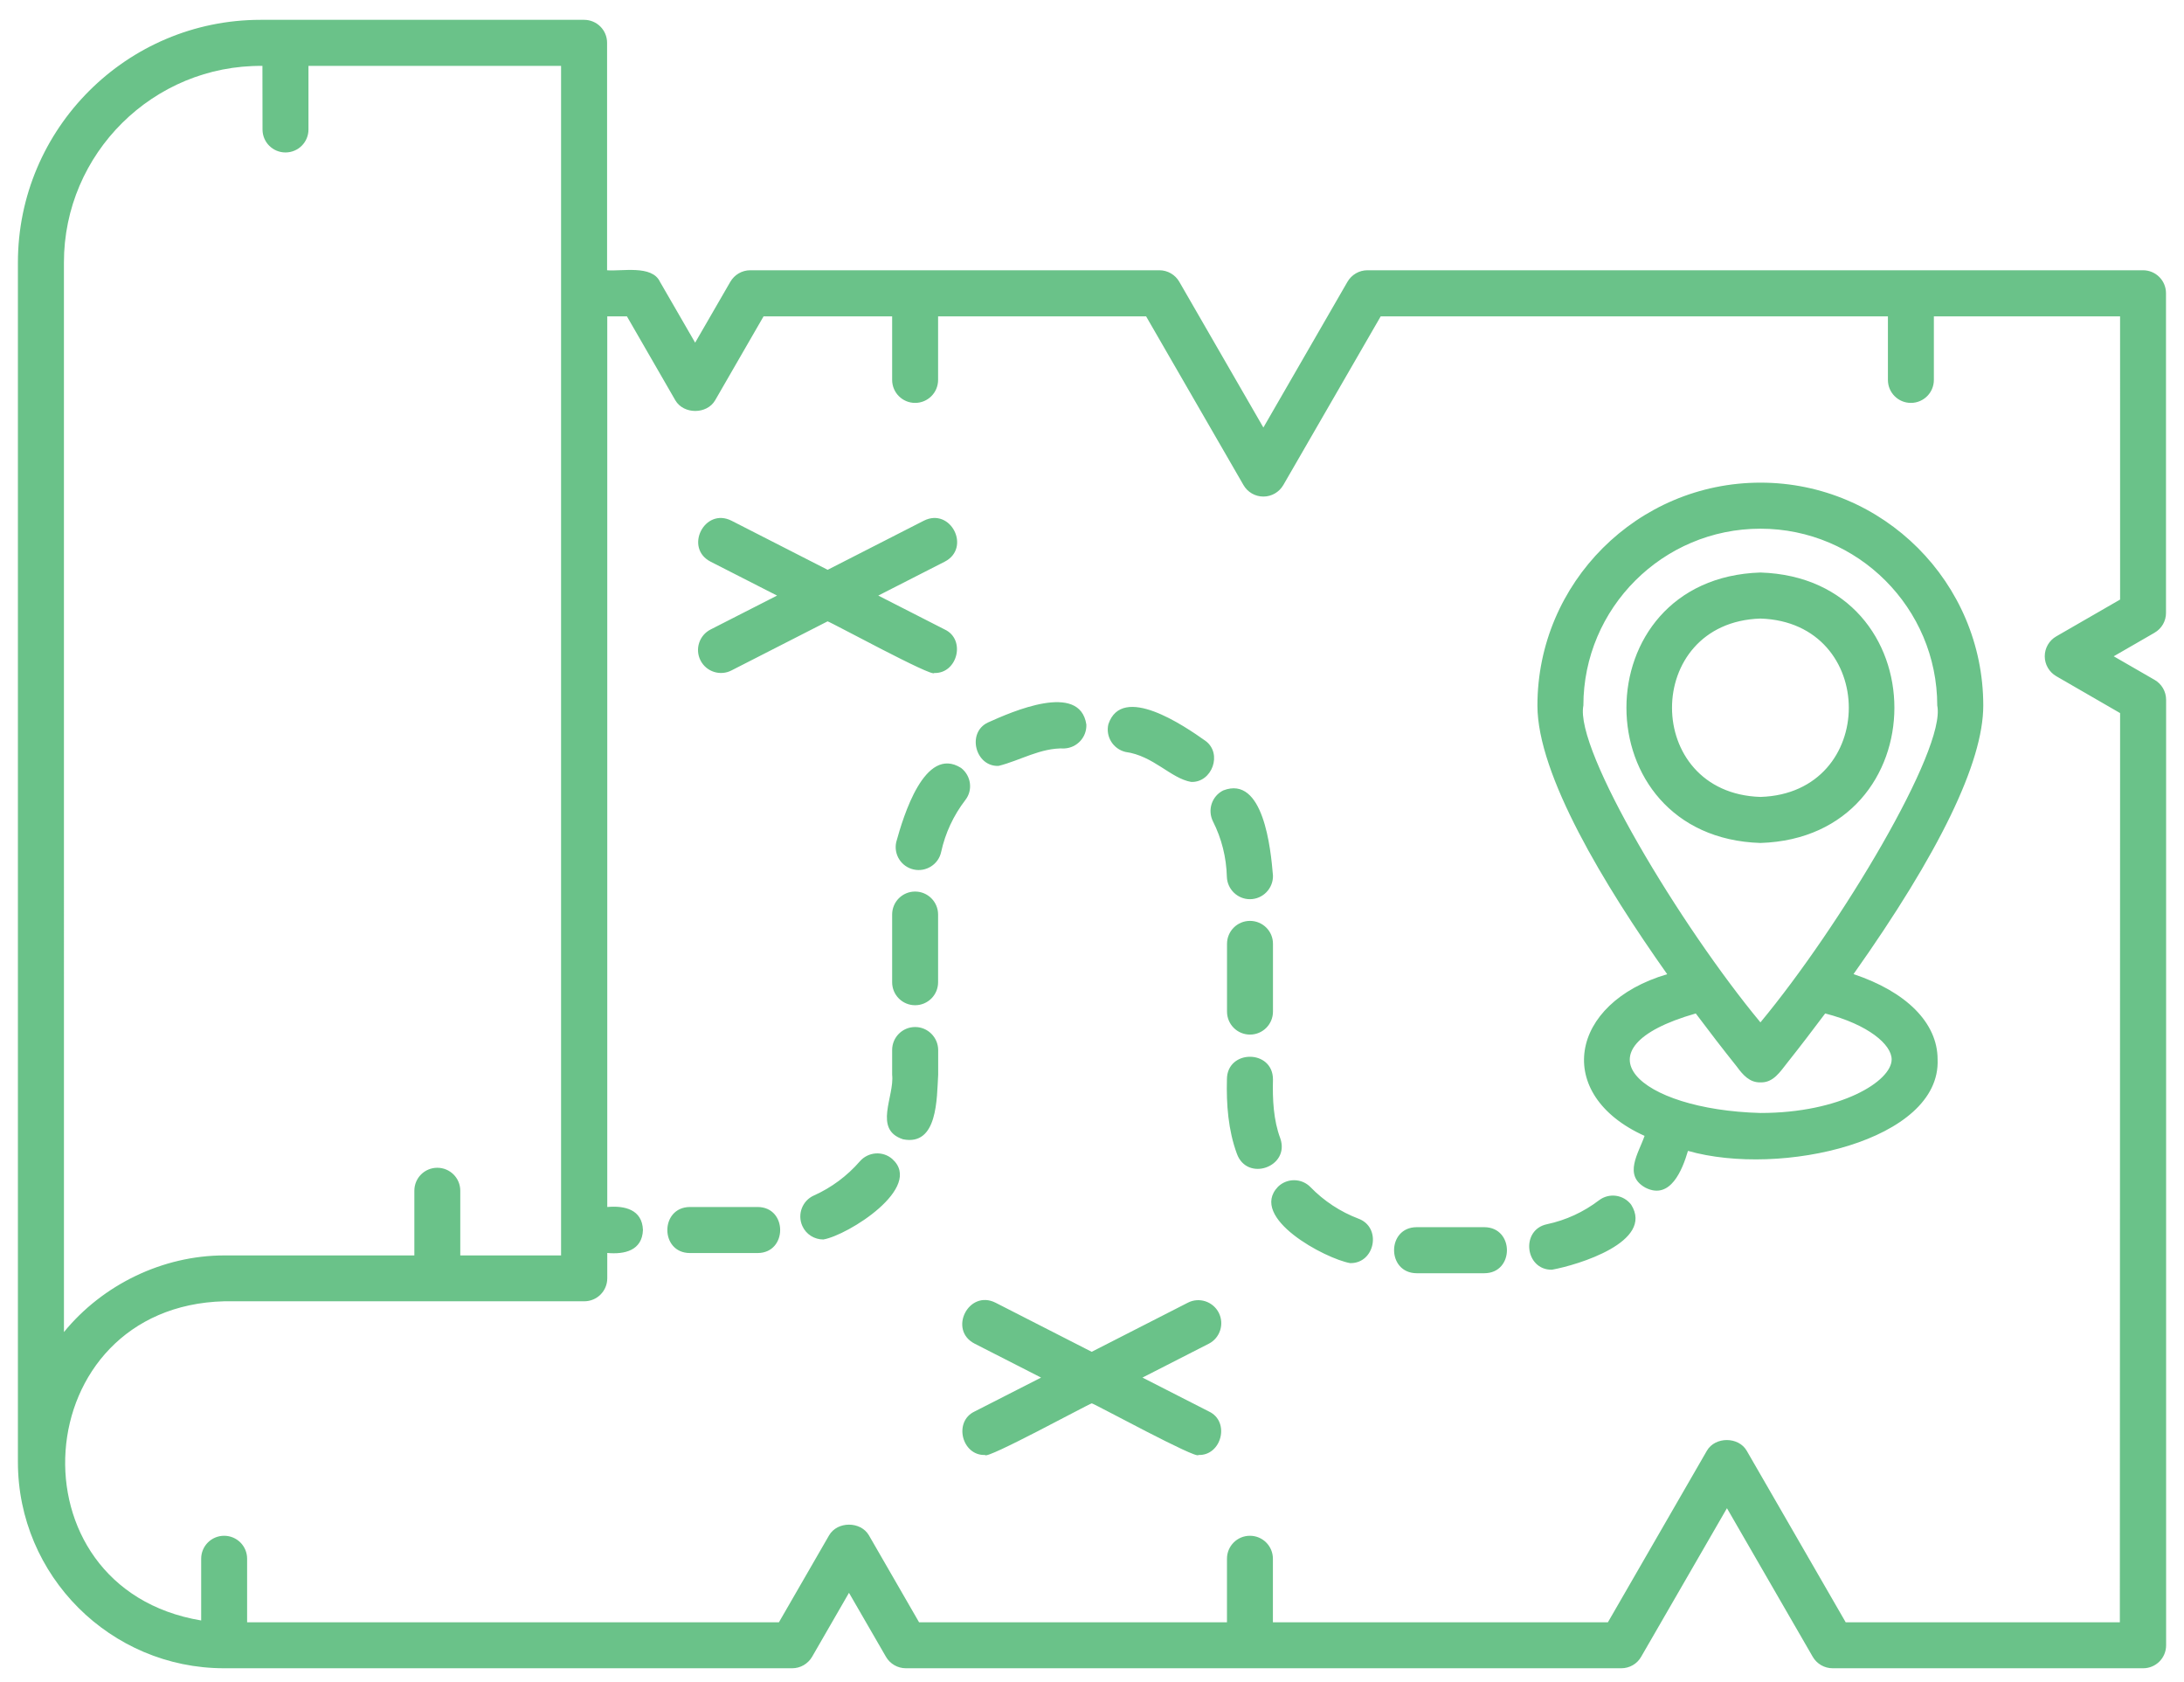 <svg width="100" height="77" viewBox="0 0 100 77" fill="none" xmlns="http://www.w3.org/2000/svg">
<path d="M34.69 57.363H31.589C30.212 57.359 30.212 55.263 31.589 55.255H34.69C36.068 55.259 36.064 57.359 34.69 57.363ZM39.371 53.164C38.792 53.831 38.067 54.371 37.267 54.728C36.736 54.964 36.499 55.589 36.736 56.121C36.91 56.513 37.294 56.742 37.698 56.742C38.823 56.552 42.316 54.359 40.853 53.055C40.419 52.678 39.755 52.725 39.371 53.164ZM41.901 47.016C41.319 47.016 40.849 47.486 40.849 48.068V49.197C40.962 50.202 39.972 51.704 41.346 52.155C42.945 52.477 42.891 50.272 42.957 49.197V48.068C42.953 47.49 42.483 47.016 41.901 47.016ZM44.005 35.155C42.336 34.103 41.358 37.387 41.036 38.551C40.911 39.122 41.269 39.681 41.839 39.805C42.394 39.929 42.972 39.576 43.093 39.001C43.283 38.136 43.655 37.336 44.199 36.626C44.556 36.172 44.467 35.512 44.005 35.155ZM41.901 40.814C41.319 40.814 40.849 41.283 40.849 41.865V44.966C40.849 45.549 41.319 46.018 41.901 46.018C42.483 46.018 42.953 45.549 42.953 44.966V41.865C42.953 41.287 42.483 40.814 41.901 40.814ZM51.53 34.422C52.815 34.596 53.602 35.633 54.541 35.796C55.5 35.831 55.985 34.495 55.197 33.917C54.208 33.215 51.378 31.286 50.75 33.153C50.614 33.719 50.967 34.286 51.53 34.422ZM90.809 32.299C90.809 34.899 88.795 39.044 84.868 44.594C87.27 45.393 88.718 46.814 88.718 48.498C88.873 52.228 81.538 53.897 77.288 52.686C77.032 53.555 76.484 54.944 75.347 54.374C74.311 53.807 75.025 52.798 75.301 51.999C71.102 50.105 71.851 45.913 76.337 44.598C73.446 40.515 70.395 35.466 70.395 32.299C70.395 26.671 74.979 22.095 80.61 22.095C86.233 22.095 90.809 26.675 90.809 32.299ZM83.571 46.395C83.001 47.156 82.423 47.913 81.837 48.65C81.507 49.065 81.196 49.57 80.61 49.55C80.117 49.566 79.803 49.209 79.531 48.836C78.895 48.041 78.262 47.218 77.645 46.395C71.994 48.01 75.01 50.8 80.61 50.951C84.274 50.951 86.614 49.496 86.614 48.499C86.614 47.823 85.551 46.904 83.571 46.395ZM88.702 32.299C88.702 27.836 85.07 24.203 80.606 24.203C76.135 24.203 72.499 27.836 72.499 32.299C72.091 34.329 76.954 42.401 80.606 46.803C84.251 42.413 89.117 34.302 88.702 32.299ZM80.606 38.59C72.425 38.33 72.425 26.47 80.606 26.209C88.784 26.47 88.784 38.33 80.606 38.59ZM80.606 28.317C75.208 28.488 75.208 36.312 80.606 36.482C86.001 36.316 86.001 28.488 80.606 28.317ZM45.72 35.062C46.721 34.814 47.645 34.224 48.736 34.263C49.318 34.235 49.768 33.742 49.741 33.164C49.442 31.208 46.337 32.578 45.227 33.079C44.257 33.544 44.661 35.105 45.72 35.062ZM32.075 30.234C32.343 30.758 32.983 30.956 33.492 30.692L37.893 28.445C38.071 28.491 42.74 31.037 42.775 30.808C43.838 30.847 44.238 29.275 43.256 28.817L40.214 27.265L43.256 25.713C44.479 25.084 43.532 23.213 42.298 23.838L37.897 26.085L33.495 23.838C32.261 23.213 31.314 25.084 32.537 25.713L35.58 27.265L32.537 28.817C32.017 29.081 31.811 29.718 32.075 30.234ZM55.804 60.095C55.54 59.579 54.903 59.369 54.387 59.637L49.986 61.884L45.585 59.637C44.355 59.016 43.404 60.883 44.626 61.511L47.669 63.064L44.626 64.616C43.644 65.078 44.044 66.65 45.108 66.607C45.131 66.844 49.823 64.286 49.99 64.243C50.168 64.29 54.837 66.836 54.872 66.607C55.936 66.646 56.335 65.074 55.353 64.616L52.311 63.064L55.353 61.511C55.862 61.247 56.068 60.615 55.804 60.095ZM73.213 54.949C72.503 55.488 71.704 55.857 70.834 56.043C69.616 56.295 69.821 58.139 71.056 58.127C72.259 57.91 75.752 56.846 74.688 55.15C74.335 54.685 73.675 54.595 73.213 54.949ZM62.195 55.787C61.376 55.476 60.619 54.98 60.006 54.347C59.599 53.928 58.931 53.924 58.516 54.328C57.154 55.748 60.678 57.619 61.819 57.824C62.96 57.848 63.282 56.183 62.195 55.787ZM98.653 28.965L96.782 30.044L98.653 31.123C98.979 31.309 99.181 31.659 99.181 32.035V75.32C99.181 75.902 98.711 76.371 98.129 76.371H83.912C83.536 76.371 83.187 76.169 83 75.844L79.073 69.044L75.145 75.844C74.959 76.173 74.61 76.371 74.233 76.371H41.477C41.101 76.371 40.752 76.169 40.565 75.844L38.873 72.917L37.185 75.844C36.995 76.169 36.649 76.371 36.273 76.371H10.262C5.058 76.371 0.82 72.137 0.82 66.929V12.02C0.82 5.892 5.803 0.908 11.931 0.908H26.745C27.327 0.908 27.797 1.378 27.797 1.96V12.372C28.46 12.431 29.854 12.116 30.218 12.9L31.829 15.687L33.44 12.9C33.63 12.574 33.975 12.372 34.352 12.372H53.085C53.461 12.372 53.811 12.574 53.997 12.9L57.847 19.572L61.697 12.9C61.887 12.574 62.233 12.372 62.609 12.372H98.124C98.706 12.372 99.176 12.842 99.176 13.424V28.052C99.18 28.428 98.978 28.778 98.652 28.964L98.653 28.965ZM2.928 60.98C4.701 58.807 7.457 57.472 10.267 57.472H18.972V54.51C18.972 53.928 19.441 53.459 20.023 53.459C20.605 53.459 21.075 53.928 21.075 54.51V57.472H25.69V3.017H14.124V5.928C14.124 6.51 13.654 6.979 13.072 6.979C12.49 6.979 12.02 6.51 12.02 5.928L12.016 3.017C7.022 2.966 2.923 7.026 2.927 12.021L2.928 60.98ZM97.073 14.482H88.547V17.392C88.547 17.974 88.077 18.444 87.495 18.444C86.913 18.444 86.443 17.974 86.443 17.392V14.482H63.219L58.76 22.205C58.57 22.531 58.224 22.732 57.848 22.732C57.471 22.732 57.122 22.531 56.936 22.205L52.477 14.482H42.953V17.392C42.953 17.974 42.483 18.444 41.901 18.444C41.319 18.444 40.849 17.974 40.849 17.392V14.482H34.962L32.745 18.324C32.369 18.976 31.298 18.976 30.921 18.324L28.705 14.482H27.805V55.255C28.597 55.185 29.404 55.364 29.439 56.307C29.404 57.25 28.597 57.432 27.805 57.359V58.519C27.805 59.101 27.335 59.571 26.753 59.571H10.274C1.197 59.8 0.316 72.701 9.211 74.183V71.358C9.211 70.775 9.681 70.306 10.263 70.306C10.845 70.306 11.315 70.775 11.315 71.358V74.268H35.664L37.962 70.286C38.338 69.634 39.409 69.634 39.786 70.286L42.083 74.268H56.18V71.358C56.18 70.775 56.649 70.306 57.231 70.306C57.813 70.306 58.283 70.775 58.283 71.358V74.268H73.621L78.154 66.413C78.531 65.761 79.602 65.761 79.978 66.413L84.511 74.268H97.063L97.074 32.644L94.152 30.956C93.826 30.766 93.624 30.42 93.624 30.044C93.624 29.667 93.826 29.318 94.152 29.132L97.074 27.447L97.073 14.482ZM67.966 56.179H64.865C63.487 56.183 63.487 58.279 64.865 58.287H67.966C69.343 58.283 69.343 56.187 67.966 56.179ZM57.23 41.164C57.824 41.164 58.301 40.671 58.286 40.081C58.185 38.862 57.851 35.471 56.008 36.185C55.488 36.445 55.278 37.077 55.538 37.601C55.938 38.393 56.151 39.247 56.175 40.139C56.194 40.71 56.664 41.164 57.23 41.164ZM57.234 42.157C56.652 42.157 56.182 42.627 56.182 43.209V46.31C56.182 46.892 56.652 47.362 57.234 47.362C57.816 47.362 58.286 46.892 58.286 46.31V43.209C58.29 42.627 57.816 42.157 57.234 42.157ZM58.624 52.12C58.305 51.274 58.263 50.315 58.286 49.411C58.282 48.033 56.182 48.033 56.178 49.411C56.148 50.559 56.237 51.739 56.633 52.814C57.102 54.118 59.07 53.42 58.624 52.12Z" fill="#6AC289"/>
</svg>
